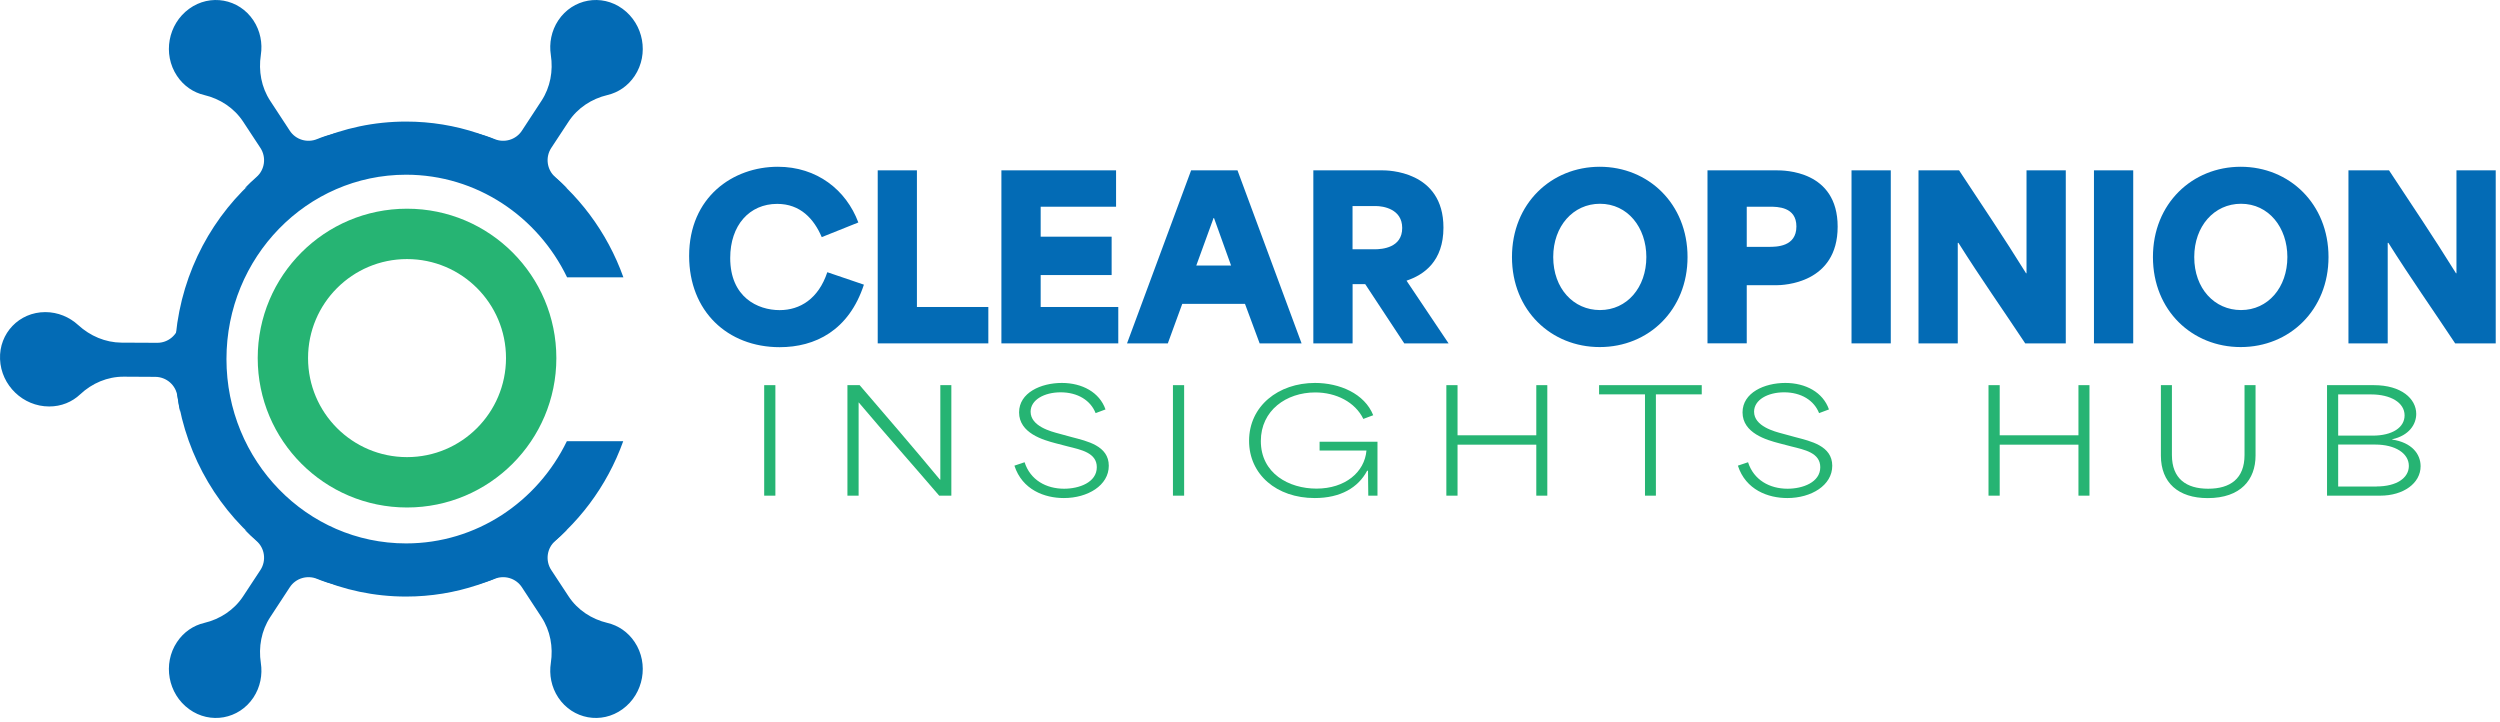 <svg width="561" height="162" viewBox="0 0 561 162" fill="none" xmlns="http://www.w3.org/2000/svg">
    <g clip-path="url(#clip0_82_4723)">
        <path d="M91.121 121.941C68.859 121.941 50.818 103.42 50.818 80.574C50.818 57.728 68.859 39.206 91.121 39.206C106.956 39.206 120.675 48.595 127.254 62.231H139.889C132.596 41.834 113.522 27.28 91.121 27.28C62.446 27.28 39.19 51.146 39.19 80.574C39.19 110.002 62.446 133.868 91.121 133.868C113.484 133.868 132.545 119.365 139.851 99.006H127.203C120.599 112.604 106.918 121.941 91.121 121.941Z" fill="#036BB5"/>
        <path d="M142.427 17.024C140.922 19.294 138.717 20.761 136.32 21.323C132.762 22.165 129.6 24.231 127.586 27.293L123.71 33.186C122.333 35.278 122.703 38.084 124.59 39.73C125.482 40.508 126.349 41.337 127.178 42.191L105.847 33.505L106.995 29.92C108.448 30.303 109.774 30.711 110.871 31.17C110.883 31.17 110.896 31.183 110.909 31.183C113.166 32.14 115.779 31.374 117.118 29.321L121.504 22.624C123.493 19.588 124.156 15.927 123.608 12.343C123.2 9.702 123.723 6.921 125.278 4.574C128.517 -0.299 134.981 -1.459 139.698 1.972C144.441 5.429 145.665 12.151 142.427 17.024Z" fill="#036BB5"/>
        <path d="M39.713 17.024C41.217 19.294 43.423 20.761 45.82 21.323C49.377 22.165 52.539 24.231 54.554 27.293L58.43 33.186C59.807 35.278 59.437 38.084 57.55 39.73C56.658 40.508 55.791 41.337 54.962 42.191L76.293 33.505L75.145 29.92C73.692 30.303 72.366 30.711 71.269 31.17C71.256 31.17 71.244 31.183 71.231 31.183C68.974 32.14 66.36 31.374 65.022 29.321L60.636 22.624C58.647 19.588 57.984 15.927 58.532 12.343C58.94 9.702 58.417 6.921 56.862 4.574C53.623 -0.299 47.159 -1.459 42.441 1.972C37.686 5.429 36.474 12.151 39.713 17.024Z" fill="#036BB5"/>
        <path d="M11.025 91.212C13.754 91.225 16.189 90.192 17.987 88.495C20.651 85.995 24.119 84.503 27.791 84.528L34.842 84.567C37.354 84.579 39.471 86.429 39.815 88.916C39.968 90.09 40.172 91.263 40.427 92.437L44.991 69.859L41.37 68.826C40.873 70.242 40.49 71.581 40.274 72.742C40.274 72.755 40.261 72.767 40.261 72.78C39.802 75.191 37.724 76.939 35.276 76.926L27.269 76.888C23.648 76.862 20.231 75.395 17.553 72.946C15.59 71.147 12.989 70.037 10.158 70.037C4.306 70.037 -0.233 74.783 0.009 80.612C0.252 86.48 5.173 91.212 11.025 91.212Z" fill="#036BB5"/>
        <path d="M142.427 144.086C140.922 141.815 138.717 140.348 136.32 139.787C132.762 138.945 129.6 136.878 127.586 133.817L123.71 127.924C122.333 125.832 122.703 123.026 124.59 121.38C125.482 120.602 126.349 119.773 127.178 118.918L105.847 127.605L106.995 131.189C108.448 130.807 109.774 130.398 110.871 129.939C110.883 129.939 110.896 129.927 110.909 129.927C113.166 128.97 115.779 129.735 117.118 131.789L121.504 138.486C123.493 141.522 124.156 145.183 123.608 148.767C123.2 151.407 123.723 154.188 125.278 156.535C128.517 161.408 134.981 162.569 139.698 159.138C144.441 155.693 145.665 148.958 142.427 144.086Z" fill="#036BB5"/>
        <path d="M39.713 144.086C41.217 141.815 43.423 140.348 45.82 139.787C49.377 138.945 52.539 136.878 54.554 133.817L58.43 127.924C59.807 125.832 59.437 123.026 57.55 121.38C56.658 120.602 55.791 119.773 54.962 118.918L76.293 127.605L75.145 131.189C73.692 130.807 72.366 130.398 71.269 129.939C71.256 129.939 71.244 129.927 71.231 129.927C68.974 128.97 66.36 129.735 65.022 131.789L60.636 138.486C58.647 141.522 57.984 145.183 58.532 148.767C58.94 151.407 58.417 154.188 56.862 156.535C53.623 161.408 47.159 162.569 42.441 159.138C37.686 155.693 36.474 148.958 39.713 144.086Z" fill="#036BB5"/>
        <path d="M91.338 46.834C72.825 46.834 57.831 61.848 57.831 80.357C57.831 98.866 72.837 113.88 91.338 113.88C109.838 113.88 124.845 98.866 124.845 80.357C124.845 61.836 109.838 46.834 91.338 46.834ZM91.338 102.578C79.072 102.578 69.127 92.628 69.127 80.357C69.127 68.086 79.072 58.136 91.338 58.136C103.603 58.136 113.548 68.086 113.548 80.357C113.535 92.628 103.59 102.578 91.338 102.578Z" fill="#26B473"/>
        <path d="M154.641 57.435C154.641 44.194 164.497 37.421 174.544 37.421C183.303 37.421 189.869 42.6 192.611 49.922L184.4 53.212C182.653 49.131 179.618 45.75 174.404 45.75C168.182 45.75 163.859 50.534 163.859 57.894C163.859 66.708 170.03 69.591 174.952 69.591C179.529 69.591 183.66 67.053 185.649 61.083L193.86 63.877C190.481 74.183 182.908 77.908 174.952 77.908C163.247 77.895 154.641 69.834 154.641 57.435Z" fill="#036BB5"/>
        <path d="M196.946 38.224H205.756V68.889H221.783V77.053H196.959V38.224H196.946Z" fill="#036BB5"/>
        <path d="M224.715 38.224H250.445V46.388H233.526V53.111H249.45V61.721H233.526V68.889H250.942V77.053H224.715V38.224Z" fill="#036BB5"/>
        <path d="M267.288 38.224H277.692L292.074 77.053H282.664L279.375 68.188H265.299C264.202 71.122 263.157 74.107 262.06 77.053H252.906L267.288 38.224ZM276.251 59.578C275.55 57.639 274.466 54.552 272.426 48.926H272.324L268.448 59.578H276.251Z" fill="#036BB5"/>
        <path d="M294.7 38.224H310.179C311.224 38.224 323.91 38.224 323.91 51.069C323.91 58.634 319.537 61.67 315.648 62.971V63.022L325.058 77.053H315.113L306.354 63.762H303.523V77.053H294.713V38.224H294.7ZM308.432 55.942C310.179 55.942 314.654 55.598 314.654 51.159C314.654 46.873 310.37 46.235 308.687 46.235H303.51V55.942H308.432Z" fill="#036BB5"/>
        <path d="M339.287 57.677C339.287 45.636 348.148 37.421 358.985 37.421C369.887 37.421 378.684 45.737 378.684 57.677C378.684 69.527 369.976 77.882 358.985 77.882C348.148 77.895 339.287 69.731 339.287 57.677ZM359.036 69.578C365.105 69.578 369.44 64.501 369.44 57.677C369.44 51.057 365.258 45.725 359.036 45.725C353.018 45.725 348.543 50.751 348.543 57.677C348.543 64.757 353.12 69.578 359.036 69.578Z" fill="#036BB5"/>
        <path d="M383.16 38.224H398.638C400.334 38.224 412.37 38.224 412.37 50.865C412.37 63.609 400.232 64.004 398.587 64.004H391.97V77.041H383.16V38.224ZM396.891 55.394C398.638 55.394 403.113 55.394 403.113 50.814C403.113 46.388 398.829 46.388 397.146 46.388H391.97V55.394H396.891Z" fill="#036BB5"/>
        <path d="M424.291 38.224H415.481V77.053H424.291V38.224Z" fill="#036BB5"/>
        <path d="M430.513 38.224H439.617C444.64 45.84 449.613 53.212 454.649 61.325H454.751V38.224H463.561V77.053H454.458C449.485 69.54 444.462 62.422 439.476 54.501H439.323V77.053H430.513V38.224Z" fill="#036BB5"/>
        <path d="M478.695 38.224H469.885V77.053H478.695V38.224Z" fill="#036BB5"/>
        <path d="M483.12 57.677C483.12 45.636 491.981 37.421 502.818 37.421C513.72 37.421 522.517 45.737 522.517 57.677C522.517 69.527 513.809 77.882 502.818 77.882C491.981 77.895 483.12 69.731 483.12 57.677ZM502.882 69.578C508.951 69.578 513.286 64.501 513.286 57.677C513.286 51.057 509.104 45.725 502.882 45.725C496.864 45.725 492.389 50.751 492.389 57.677C492.376 64.757 496.953 69.578 502.882 69.578Z" fill="#036BB5"/>
        <path d="M526.992 38.224H536.096C541.119 45.84 546.092 53.212 551.128 61.325H551.23V38.224H560.04V77.053H550.937C545.964 69.54 540.941 62.422 535.955 54.501H535.802V77.053H526.992V38.224Z" fill="#036BB5"/>
        <path d="M173.996 86.429H171.484V111.226H173.996V86.429Z" fill="#26B473"/>
        <path d="M190.163 86.429H192.904C198.335 92.756 204.953 100.422 210.92 107.629H211.009V86.429H213.482V111.226H210.754C204.838 104.325 198.769 97.488 192.7 90.307H192.674V111.226H190.163V86.429Z" fill="#26B473"/>
        <path d="M227.635 104.491L229.918 103.726C231.193 107.706 234.75 109.67 238.779 109.67C242.145 109.67 246.123 108.267 246.123 104.836C246.123 101.596 242.566 100.92 239.671 100.192L236.879 99.465C234.112 98.738 228.681 97.208 228.681 92.539C228.681 88.125 233.577 85.931 238.282 85.931C242.821 85.931 246.735 88.023 248.074 91.876L245.855 92.705C244.746 89.873 241.877 88.036 238.001 88.036C234.342 88.036 231.269 89.72 231.269 92.386C231.269 95.664 235.872 96.838 237.657 97.31L240.551 98.1C243.917 98.993 248.813 100.014 248.813 104.517C248.813 108.93 244.083 111.762 238.74 111.762C234.444 111.775 229.382 109.925 227.635 104.491Z" fill="#26B473"/>
        <path d="M265.719 86.429H263.208V111.226H265.719V86.429Z" fill="#26B473"/>
        <path d="M280.292 98.93C280.292 91.136 286.833 85.931 295.095 85.931C300.591 85.931 306.213 88.317 308.151 93.177L305.933 94.006C304.084 90.217 299.825 88.062 295.133 88.062C288.656 88.062 282.932 92.093 282.932 98.968C282.932 106.252 289.256 109.645 295.414 109.645C301.827 109.645 306.213 105.984 306.634 101.098H296.115V99.121H309.107V111.226H307.042C307.042 109.377 307.016 107.476 306.978 105.627H306.787C304.785 109.441 300.782 111.762 295.031 111.762C286.451 111.775 280.292 106.456 280.292 98.93Z" fill="#26B473"/>
        <path d="M324.561 86.429H327.072V97.68H344.744V86.429H347.217V111.226H344.744V99.784H327.072V111.226H324.561V86.429Z" fill="#26B473"/>
        <path d="M358.833 88.495V86.429H381.872V88.495H371.583V111.226H369.135V88.495H358.833Z" fill="#26B473"/>
        <path d="M389.981 104.491L392.263 103.726C393.538 107.706 397.095 109.67 401.124 109.67C404.49 109.67 408.468 108.267 408.468 104.836C408.468 101.596 404.911 100.92 402.017 100.192L399.225 99.465C396.458 98.738 391.026 97.208 391.026 92.539C391.026 88.125 395.922 85.931 400.627 85.931C405.166 85.931 409.08 88.023 410.419 91.876L408.201 92.705C407.091 89.873 404.223 88.036 400.347 88.036C396.687 88.036 393.615 89.72 393.615 92.386C393.615 95.664 398.217 96.838 400.002 97.31L402.897 98.1C406.263 98.993 411.159 100.014 411.159 104.517C411.159 108.93 406.428 111.762 401.086 111.762C396.777 111.775 391.728 109.925 389.981 104.491Z" fill="#26B473"/>
        <path d="M446.221 86.429H448.733V97.68H466.404V86.429H468.878V111.226H466.404V99.784H448.733V111.226H446.221V86.429Z" fill="#26B473"/>
        <path d="M484.904 102.233V86.429H487.378V102.106C487.378 107.412 490.591 109.67 495.512 109.67C500.472 109.67 503.672 107.412 503.672 102.106V86.429H506.146V102.233C506.146 107.604 502.844 111.775 495.41 111.775C488.819 111.775 484.904 108.331 484.904 102.233Z" fill="#26B473"/>
        <path d="M522.186 86.429H532.704C538.863 86.429 542.203 89.478 542.203 92.883C542.203 95.23 540.584 97.743 536.797 98.573V98.636C541.247 99.3 543.185 101.915 543.185 104.619C543.185 108.433 539.334 111.226 534.132 111.226H522.186V86.429ZM532.411 97.756C536.925 97.756 539.589 95.881 539.589 93.215C539.589 90.319 536.415 88.508 532.092 88.508H524.685V97.756H532.411ZM533.304 109.16C537.817 109.16 540.546 107.246 540.546 104.555C540.546 101.723 537.498 99.759 533.01 99.759H524.685V109.173H533.304V109.16Z" fill="#26B473"/>
    </g>
    <defs>
        <clipPath id="clip0_82_4723">
            <rect width="561" height="162" fill="white"/>
        </clipPath>
    </defs>
</svg>

